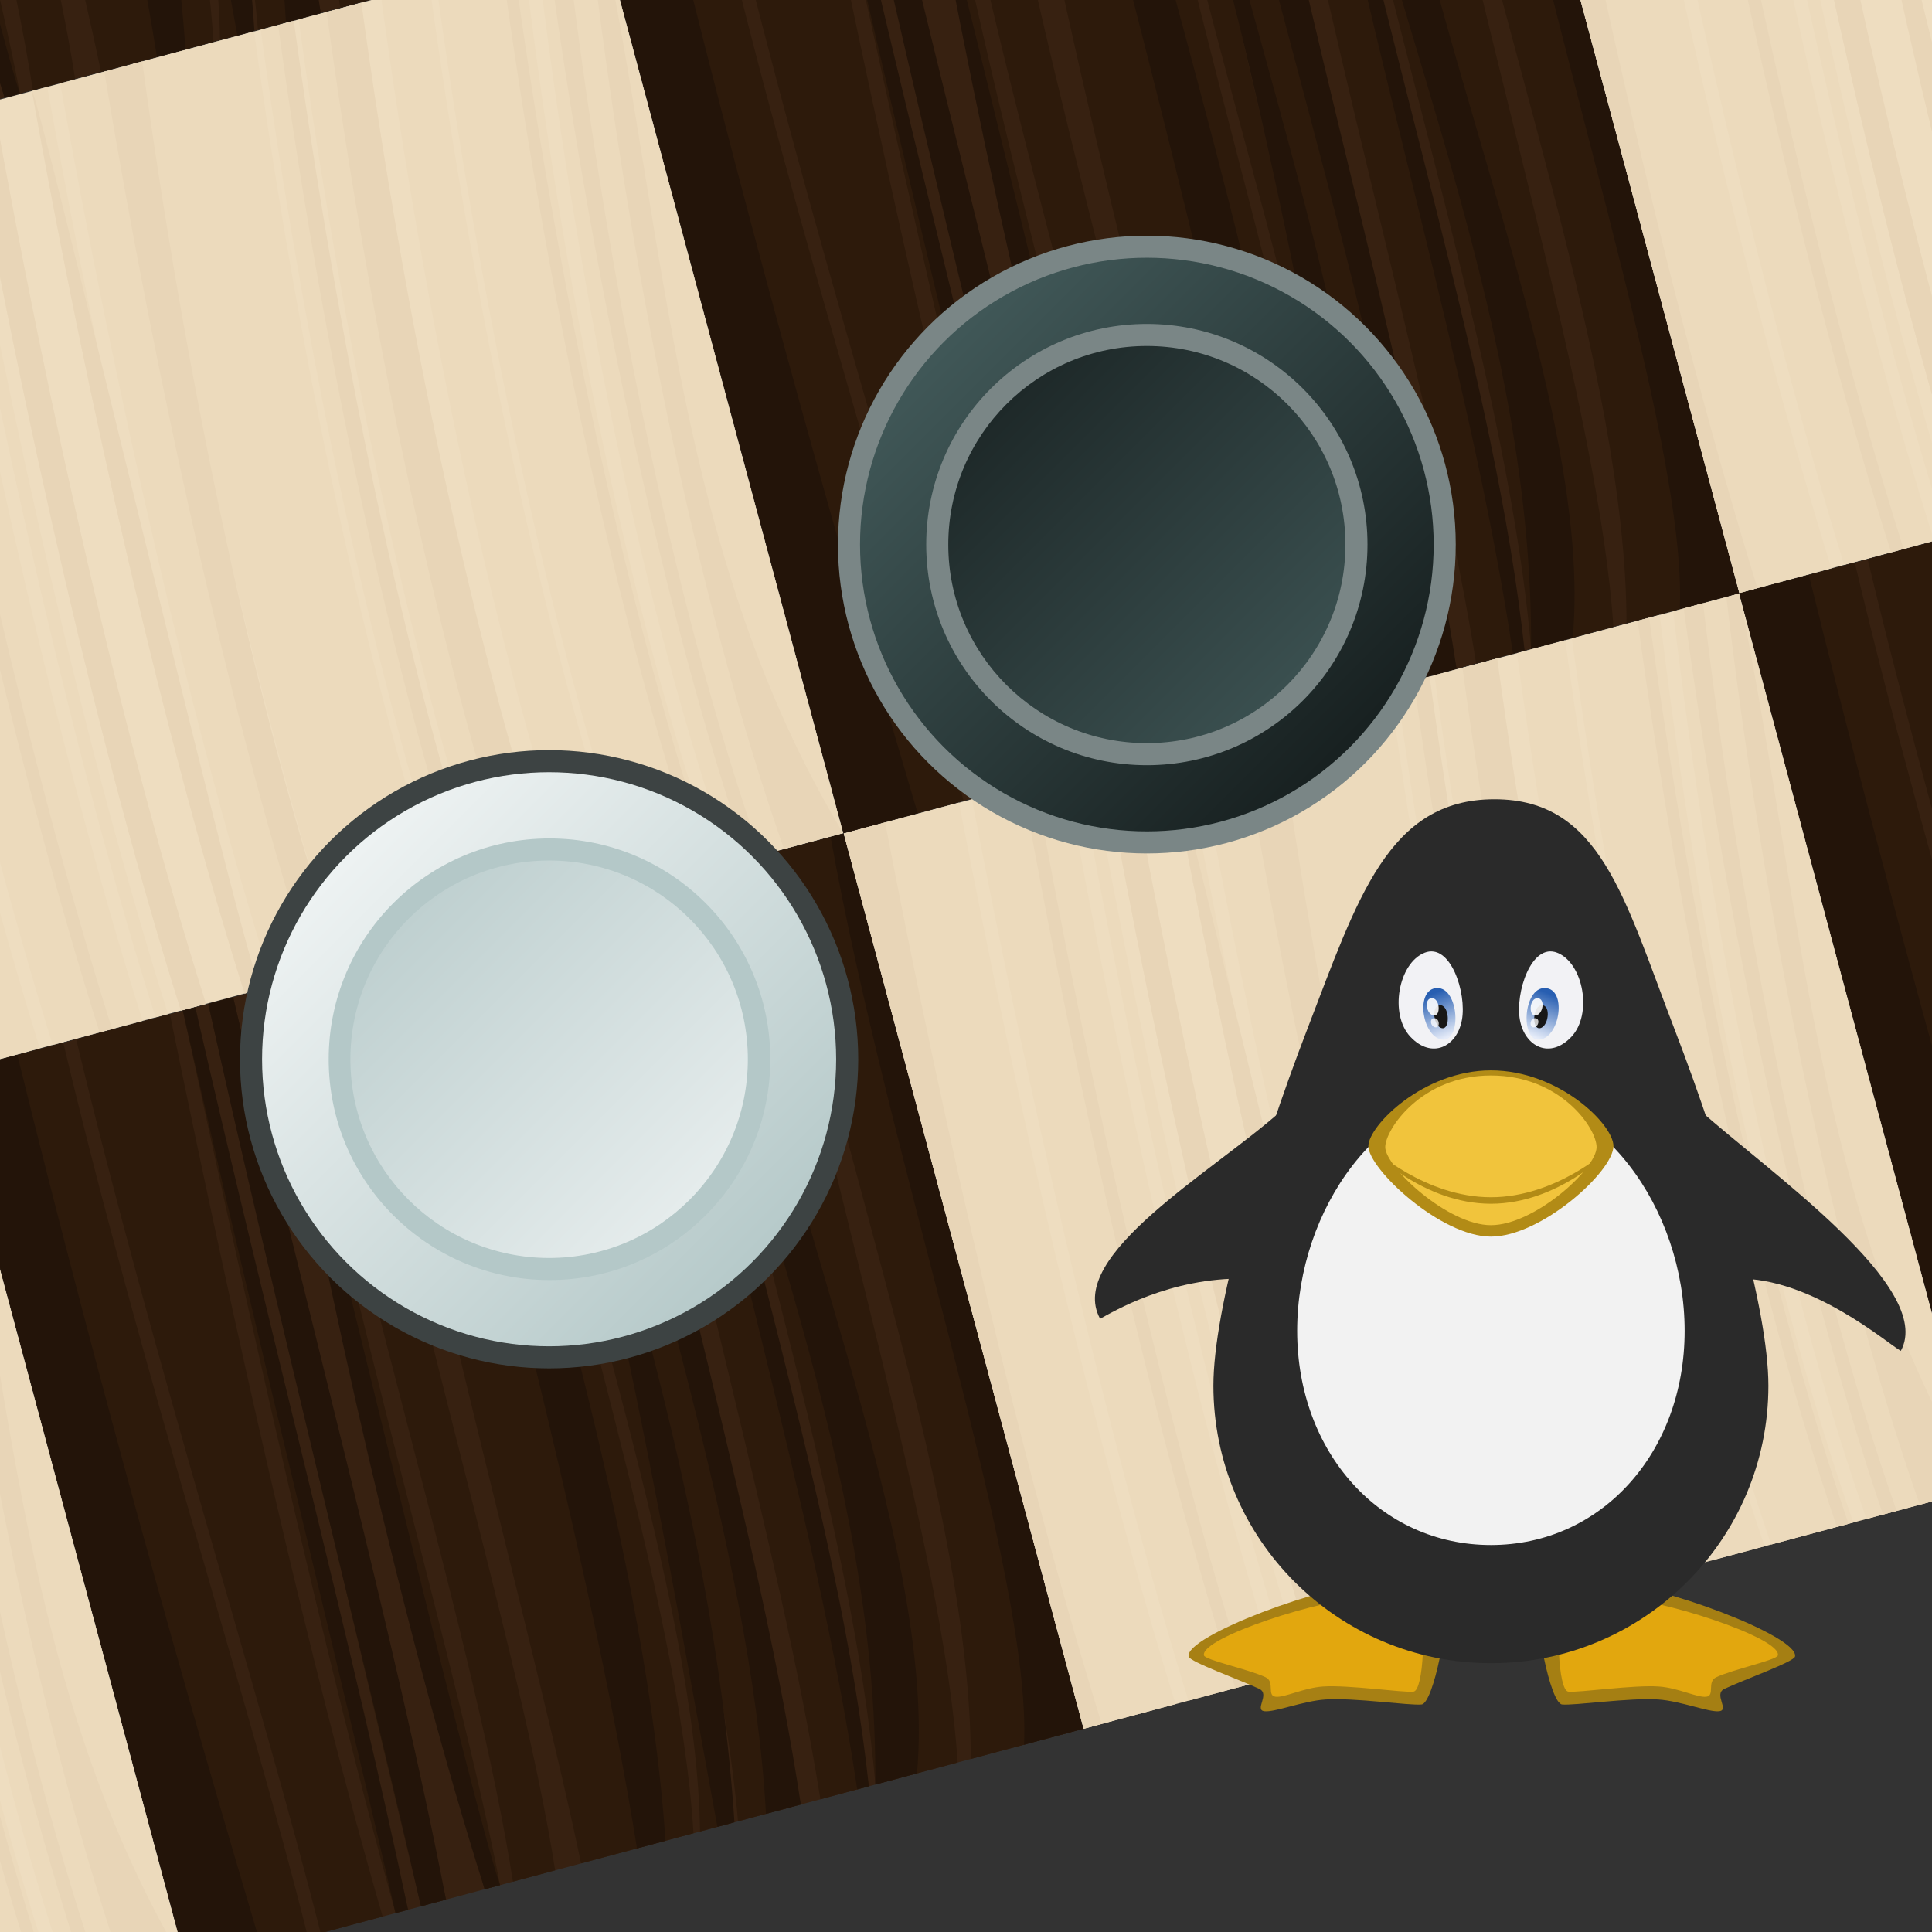 <?xml version="1.0" encoding="UTF-8" standalone="no"?>
<!-- Created with Inkscape (http://www.inkscape.org/) -->

<svg
   xmlns:dc="http://purl.org/dc/elements/1.1/"
   xmlns:cc="http://creativecommons.org/ns#"
   xmlns:rdf="http://www.w3.org/1999/02/22-rdf-syntax-ns#"
   xmlns:svg="http://www.w3.org/2000/svg"
   xmlns="http://www.w3.org/2000/svg"
   xmlns:xlink="http://www.w3.org/1999/xlink"
   xmlns:sodipodi="http://sodipodi.sourceforge.net/DTD/sodipodi-0.dtd"
   xmlns:inkscape="http://www.inkscape.org/namespaces/inkscape"
   width="100"
   height="100"
   id="svg2"
   sodipodi:version="0.32"
   inkscape:version="0.92.1 r15371"
   version="1.0"
   sodipodi:docname="checkers.svg">
  <rect width="100%" height="100%" fill="#333333" stroke="none"/>
  <sodipodi:namedview
     id="base"
     pagecolor="#ffffff"
     bordercolor="#666666"
     borderopacity="1.0"
     inkscape:pageopacity="0.0"
     inkscape:pageshadow="2"
     inkscape:zoom="4.1511271"
     inkscape:cx="10.712546"
     inkscape:cy="56.513815"
     inkscape:document-units="px"
     inkscape:current-layer="g22968"
     width="100px"
     height="100px"
     inkscape:window-width="1884"
     inkscape:window-height="1051"
     inkscape:window-x="0"
     inkscape:window-y="0"
     showgrid="false"
     inkscape:window-maximized="1" />
  <defs
     id="defs4">
    <linearGradient
       inkscape:collect="always"
       xlink:href="#linearGradient4497"
       id="linearGradient4503"
       x1="940.963"
       y1="637.412"
       x2="945.679"
       y2="650.05"
       gradientUnits="userSpaceOnUse"
       gradientTransform="matrix(1,0,0,1.086,0,-53.897)" />
    <linearGradient
       inkscape:collect="always"
       id="linearGradient4497">
      <stop
         style="stop-color:#275eb1;stop-opacity:1"
         offset="0"
         id="stop4499" />
      <stop
         style="stop-color:#e6ecf9;stop-opacity:1"
         offset="1"
         id="stop4501" />
    </linearGradient>
    <linearGradient
       inkscape:collect="always"
       xlink:href="#linearGradient4497"
       id="linearGradient4503-2"
       x1="940.963"
       y1="637.412"
       x2="945.679"
       y2="650.05"
       gradientUnits="userSpaceOnUse"
       gradientTransform="matrix(-1,0,0,1.086,1919.998,-53.897)" />
    <linearGradient
       id="linearGradient4295">
      <stop
         id="stop4297"
         offset="0"
         style="stop-color:#f0f4f4;stop-opacity:1;" />
      <stop
         id="stop4299"
         offset="1"
         style="stop-color:#b4c8c8;stop-opacity:1" />
    </linearGradient>
    <linearGradient
       gradientTransform="translate(-20)"
       y2="12"
       x2="52"
       y1="48"
       x1="16"
       gradientUnits="userSpaceOnUse"
       id="linearGradient871"
       xlink:href="#linearGradient4295" />
    <linearGradient
       gradientUnits="userSpaceOnUse"
       y2="52"
       x2="52"
       y1="12"
       x1="12"
       id="linearGradient952"
       xlink:href="#linearGradient4295-479"
       gradientTransform="translate(0,-0.179)" />
    <linearGradient
       gradientUnits="userSpaceOnUse"
       y2="12"
       x2="12"
       y1="52"
       x1="52"
       id="linearGradient960"
       xlink:href="#linearGradient4295-479"
       gradientTransform="translate(0,-0.179)" />
    <linearGradient
       id="linearGradient4295-479">
      <stop
         id="stop4703"
         offset="0"
         style="stop-color:#425a5a;stop-opacity:1;" />
      <stop
         id="stop4705"
         offset="1"
         style="stop-color:#161e1e;stop-opacity:1" />
    </linearGradient>
    <linearGradient
       gradientTransform="matrix(0.571,0,0,0.571,-133.402,62.043)"
       xlink:href="#linearGradient4295"
       id="linearGradient960-4"
       x1="52"
       y1="52"
       x2="12"
       y2="12"
       gradientUnits="userSpaceOnUse" />
    <linearGradient
       gradientTransform="matrix(0.571,0,0,0.571,-133.402,62.043)"
       xlink:href="#linearGradient4295"
       id="linearGradient952-4"
       x1="12"
       y1="12"
       x2="52"
       y2="52"
       gradientUnits="userSpaceOnUse" />
  </defs>
  <g
     id="layer1"
     inkscape:groupmode="layer"
     inkscape:label="Calque 1"
     style="display:inline">
    <g
       style="stroke:none"
       transform="translate(105.116,-4.328)"
       id="g22968">
      <g
         id="g1554"
         transform="translate(1.081,-4)">
        <g
           transform="matrix(0.724,-0.194,0.194,0.724,-346.993,-639.257)"
           id="layer1-62"
           style="stroke-width:1.333">
          <rect
             rx="2.8899311e-07"
             y="988.362"
             x="0"
             height="64"
             width="64"
             id="rect5232-9"
             style="color:#000000;clip-rule:nonzero;display:inline;overflow:visible;visibility:visible;opacity:1;isolation:auto;mix-blend-mode:normal;color-interpolation:sRGB;color-interpolation-filters:linearRGB;solid-color:#000000;solid-opacity:1;fill:#eeddc0;fill-opacity:1;fill-rule:evenodd;stroke:none;stroke-width:1.333px;stroke-linecap:butt;stroke-linejoin:miter;stroke-miterlimit:4;stroke-dasharray:none;stroke-dashoffset:0;stroke-opacity:1;marker:none;color-rendering:auto;image-rendering:auto;shape-rendering:auto;text-rendering:auto;enable-background:accumulate" />
          <path
             id="rect5232-3-1"
             d="m 0,988.362 v 64 h 6.572 c -0.71,-18.651 0.097,-42.483 1.666,-64 z m 9.158,0 c -1.572,21.549 -2.37,45.52 -1.668,64 h 6.432 c -0.829,-18.661 0.107,-42.487 1.938,-64 z m 7.627,0 c -1.836,21.549 -2.763,45.535 -1.943,64 h 0.896 c -0.829,-18.661 0.107,-42.487 1.938,-64 z m 1.816,0 c -1.836,21.549 -2.763,45.535 -1.943,64 h 1.791 c -0.838,-18.85 0.107,-42.523 1.934,-64 z m 4.555,0 c -1.842,21.587 -2.755,45.736 -1.945,64 h 1.102 c -0.829,-18.661 0.107,-42.487 1.938,-64 z m 2.02,0 c -1.836,21.549 -2.763,45.535 -1.943,64 h 3.021 c -0.954,-18.777 0.125,-42.512 2.215,-64 z m 5.152,0 c -2.105,21.575 -3.156,45.657 -2.225,64 h 8.041 c -1.235,-18.628 0.162,-42.485 2.896,-64 z m 9.186,0 c -2.743,21.546 -4.132,45.502 -2.904,64 h 2.248 c -1.235,-18.628 0.16,-42.485 2.895,-64 z m 2.713,0 c -2.743,21.546 -4.13,45.502 -2.902,64 h 4.492 c -1.242,-18.757 0.163,-42.511 2.891,-64 z m 5.895,0 c -2.751,21.576 -4.128,45.636 -2.906,64 h 3.463 c -1.235,-18.628 0.164,-42.485 2.898,-64 z m 3.928,0 c -2.743,21.546 -4.132,45.502 -2.904,64 h 5.881 c -1.415,-18.703 0.186,-42.503 3.307,-64 z m 7.238,0 c -3.144,21.566 -4.724,45.579 -3.322,64 H 64 v -64 z"
             style="color:#000000;clip-rule:nonzero;display:inline;overflow:visible;visibility:visible;opacity:1;isolation:auto;mix-blend-mode:normal;color-interpolation:sRGB;color-interpolation-filters:linearRGB;solid-color:#000000;solid-opacity:1;fill:#ecdabc;fill-opacity:1;fill-rule:evenodd;stroke:none;stroke-width:1.333px;stroke-linecap:butt;stroke-linejoin:miter;stroke-miterlimit:4;stroke-dasharray:none;stroke-dashoffset:0;stroke-opacity:1;marker:none;color-rendering:auto;image-rendering:auto;shape-rendering:auto;text-rendering:auto;enable-background:accumulate"
             inkscape:connector-curvature="0" />
          <path
             id="rect5232-3-0-27"
             d="m 0,988.362 v 64 h 1.289 c -0.71,-18.651 0.097,-42.483 1.666,-64 z m 12.785,0 c -1.836,21.549 -2.763,45.535 -1.943,64 h 0.896 c -0.829,-18.661 0.107,-42.487 1.938,-64 z m 5.816,0 c -1.836,21.549 -2.763,45.535 -1.943,64 h 1.791 c -0.838,-18.85 0.107,-42.523 1.934,-64 z m 4.555,0 c -1.842,21.587 -2.755,45.737 -1.945,64 H 22.312 c -0.489,-6.608 1.269,-64 0.844,-64 z m 5.172,0 c -2.105,21.575 -3.156,45.657 -2.225,64 h 2.041 c -1.235,-18.628 0.162,-42.485 2.896,-64 z m 12.428,0 c -2.743,21.546 -4.132,45.502 -2.904,64 h 1.006 c -1.235,-18.628 0.286,-42.485 3.021,-64 z m 3.471,0 c -2.743,21.546 -4.13,45.502 -2.902,64 h 2.492 c -1.241,-18.757 0.163,-42.511 2.891,-64 z m 12.526,0 c -2.751,21.576 -4.128,45.636 -2.906,64 h 0.832 c -1.235,-18.628 0.164,-42.485 2.898,-64 z m 3.296,0 c -2.743,21.546 -4.132,45.502 -2.904,64 h 0.977 c -1.415,-18.703 0.186,-42.503 3.307,-64 z m 3.047,0 c -3.144,21.566 -4.724,45.579 -3.322,64 H 64 c -6.157,-21.333 -1.23,-42.667 0,-64 z"
             style="color:#000000;clip-rule:nonzero;display:inline;overflow:visible;visibility:visible;opacity:1;isolation:auto;mix-blend-mode:normal;color-interpolation:sRGB;color-interpolation-filters:linearRGB;solid-color:#000000;solid-opacity:1;fill:#e8d5b7;fill-opacity:1;fill-rule:evenodd;stroke:none;stroke-width:1.333px;stroke-linecap:butt;stroke-linejoin:miter;stroke-miterlimit:4;stroke-dasharray:none;stroke-dashoffset:0;stroke-opacity:1;marker:none;color-rendering:auto;image-rendering:auto;shape-rendering:auto;text-rendering:auto;enable-background:accumulate"
             inkscape:connector-curvature="0" />
        </g>
        <g
           id="layer1-3-0"
           transform="matrix(0.724,-0.194,0.194,0.724,-300.628,-651.68)"
           style="stroke:none;stroke-width:1.333">
          <rect
             style="color:#000000;clip-rule:nonzero;display:inline;overflow:visible;visibility:visible;opacity:1;isolation:auto;mix-blend-mode:normal;color-interpolation:sRGB;color-interpolation-filters:linearRGB;solid-color:#000000;solid-opacity:1;fill:#372111;fill-opacity:1;fill-rule:evenodd;stroke:none;stroke-width:1.333px;stroke-linecap:butt;stroke-linejoin:miter;stroke-miterlimit:4;stroke-dasharray:none;stroke-dashoffset:0;stroke-opacity:1;marker:none;color-rendering:auto;image-rendering:auto;shape-rendering:auto;text-rendering:auto;enable-background:accumulate"
             id="rect5232-67-9"
             width="64"
             height="64"
             x="0"
             y="988.362"
             rx="2.8899311e-07" />
          <path
             style="color:#000000;clip-rule:nonzero;display:inline;overflow:visible;visibility:visible;opacity:1;isolation:auto;mix-blend-mode:normal;color-interpolation:sRGB;color-interpolation-filters:linearRGB;solid-color:#000000;solid-opacity:1;fill:#2d1a0b;fill-opacity:1;fill-rule:evenodd;stroke:none;stroke-width:1.333px;stroke-linecap:butt;stroke-linejoin:miter;stroke-miterlimit:4;stroke-dasharray:none;stroke-dashoffset:0;stroke-opacity:1;marker:none;color-rendering:auto;image-rendering:auto;shape-rendering:auto;text-rendering:auto;enable-background:accumulate"
             d="m 0,988.362 v 64 h 8.572 c 0.281,-17.166 -0.989,-41.112 -0.334,-64 z m 9.158,0 c -0.614,22.985 0.577,46.94 0.332,64 h 4.432 c -0.378,-17.984 0.607,-41.736 1.938,-64 z m 7.627,0 c -1.055,22.07 -2.118,45.965 -1.943,64 h 0.896 c -0.352,-17.467 0.582,-41.3 1.938,-64 z m 1.816,0 c -0.748,22.638 -1.474,46.824 -1.943,64 h 1.791 c 0.544,-17.192 1.092,-41.342 1.934,-64 z m 4.555,0 c -1.28,22.898 -1.901,47.728 -1.945,64 H 22.312 c 1.051,-14.148 0.362,-41.874 1.938,-64 z m 2.02,0 c -1.386,21.936 -0.189,47.741 -1.943,64 h 3.021 c 1.6,-14.763 0.608,-41.752 2.215,-64 z m 5.152,0 c -1.649,22.577 -1.397,49.526 -2.225,64 h 8.041 c 3.228,-15.882 1.527,-41.645 2.896,-64 z m 9.186,0 c -1.154,22.499 1.008,48.587 -2.904,64 h 2.248 c 1.757,-17.631 1.261,-42.118 2.895,-64 z m 2.713,0 c -1.568,22.133 0.041,47.588 -2.902,64 h 4.492 c 1.166,-17.381 0.89,-42.096 2.891,-64 z m 5.895,0 c -1.71,21.923 -1.098,46.646 -2.906,64 h 3.463 c 2.047,-17.644 1.45,-42.099 2.898,-64 z m 3.928,0 c -1.137,22.04 0.178,46.829 -2.904,64 h 5.881 c 2.936,-14.687 1.728,-41.079 3.307,-64 z m 7.238,0 c -1.377,22.086 1.123,47.299 -3.322,64 H 64 v -64 z"
             id="rect5232-3-53-3"
             inkscape:connector-curvature="0" />
          <path
             style="color:#000000;clip-rule:nonzero;display:inline;overflow:visible;visibility:visible;opacity:1;isolation:auto;mix-blend-mode:normal;color-interpolation:sRGB;color-interpolation-filters:linearRGB;solid-color:#000000;solid-opacity:1;fill:#231409;fill-opacity:1;fill-rule:evenodd;stroke:none;stroke-width:1.333px;stroke-linecap:butt;stroke-linejoin:miter;stroke-miterlimit:4;stroke-dasharray:none;stroke-dashoffset:0;stroke-opacity:1;marker:none;color-rendering:auto;image-rendering:auto;shape-rendering:auto;text-rendering:auto;enable-background:accumulate"
             d="m 0,988.362 v 64 h 5.289 c -0.486,-18.129 -0.818,-39.952 -0.334,-64 z m 16.785,0 c -0.91,22.846 -1.331,47.539 -1.943,64 h 0.896 c 0.97,-17.761 1.116,-41.983 1.938,-64 z m 1.816,0 c -0.966,21.897 -1.286,46.125 -1.943,64 h 1.791 c 1.289,-18.243 1.248,-42.198 1.934,-64 z m 4.555,0 c -1.842,21.587 -2.755,45.736 -1.945,64 H 22.312 c -0.489,-6.608 1.269,-64 0.844,-64 z m 11.172,0 c -0.203,21.575 -0.334,45.657 -2.225,64 h 2.041 c 3.648,-18.628 2.742,-42.485 2.896,-64 z m 6.428,0 c 0.783,22.631 -1.495,46.314 -2.904,64 h 1.22 c 4.456,-22.51 2.32,-44.698 3.021,-64 z m 3.471,0 c -0.893,21.792 0.845,46.166 -2.902,64 h 2.492 c 2.07,-18.426 1.405,-42.387 2.891,-64 z m 6.526,0 c -1.706,21.262 -0.691,44.605 -2.906,64 h 0.832 c 2.863,-18.287 1.459,-42.377 2.898,-64 z m 1.296,0 c -0.838,20.879 2.852,43.058 -2.904,64 h 2.977 c 5.588,-15.202 0.79,-42.201 3.307,-64 z m 11.047,0 c -1.938,22.643 0.259,52.709 -3.322,64 H 64 v -64 z"
             id="rect5232-3-0-5-6"
             inkscape:connector-curvature="0" />
        </g>
        <g
           transform="matrix(0.724,-0.194,0.194,0.724,-254.264,-664.103)"
           id="layer1-62-0"
           style="stroke:none;stroke-width:1.333">
          <rect
             rx="2.8899311e-07"
             y="988.362"
             x="0"
             height="64"
             width="64"
             id="rect5232-9-6"
             style="color:#000000;clip-rule:nonzero;display:inline;overflow:visible;visibility:visible;opacity:1;isolation:auto;mix-blend-mode:normal;color-interpolation:sRGB;color-interpolation-filters:linearRGB;solid-color:#000000;solid-opacity:1;fill:#eeddc0;fill-opacity:1;fill-rule:evenodd;stroke:none;stroke-width:1.333px;stroke-linecap:butt;stroke-linejoin:miter;stroke-miterlimit:4;stroke-dasharray:none;stroke-dashoffset:0;stroke-opacity:1;marker:none;color-rendering:auto;image-rendering:auto;shape-rendering:auto;text-rendering:auto;enable-background:accumulate" />
          <path
             id="rect5232-3-1-2"
             d="m 0,988.362 v 64 h 6.572 c -0.71,-18.651 0.097,-42.483 1.666,-64 z m 9.158,0 c -1.572,21.549 -2.37,45.52 -1.668,64 h 6.432 c -0.829,-18.661 0.107,-42.487 1.938,-64 z m 7.627,0 c -1.836,21.549 -2.763,45.535 -1.943,64 h 0.896 c -0.829,-18.661 0.107,-42.487 1.938,-64 z m 1.816,0 c -1.836,21.549 -2.763,45.535 -1.943,64 h 1.791 c -0.838,-18.85 0.107,-42.523 1.934,-64 z m 4.555,0 c -1.842,21.587 -2.755,45.736 -1.945,64 h 1.102 c -0.829,-18.661 0.107,-42.487 1.938,-64 z m 2.02,0 c -1.836,21.549 -2.763,45.535 -1.943,64 h 3.021 c -0.954,-18.777 0.125,-42.512 2.215,-64 z m 5.152,0 c -2.105,21.575 -3.156,45.657 -2.225,64 h 8.041 c -1.235,-18.628 0.162,-42.485 2.896,-64 z m 9.186,0 c -2.743,21.546 -4.132,45.502 -2.904,64 h 2.248 c -1.235,-18.628 0.16,-42.485 2.895,-64 z m 2.713,0 c -2.743,21.546 -4.13,45.502 -2.902,64 h 4.492 c -1.242,-18.757 0.163,-42.511 2.891,-64 z m 5.895,0 c -2.751,21.576 -4.128,45.636 -2.906,64 h 3.463 c -1.235,-18.628 0.164,-42.485 2.898,-64 z m 3.928,0 c -2.743,21.546 -4.132,45.502 -2.904,64 h 5.881 c -1.415,-18.703 0.186,-42.503 3.307,-64 z m 7.238,0 c -3.144,21.566 -4.724,45.579 -3.322,64 H 64 v -64 z"
             style="color:#000000;clip-rule:nonzero;display:inline;overflow:visible;visibility:visible;opacity:1;isolation:auto;mix-blend-mode:normal;color-interpolation:sRGB;color-interpolation-filters:linearRGB;solid-color:#000000;solid-opacity:1;fill:#ecdabc;fill-opacity:1;fill-rule:evenodd;stroke:none;stroke-width:1.333px;stroke-linecap:butt;stroke-linejoin:miter;stroke-miterlimit:4;stroke-dasharray:none;stroke-dashoffset:0;stroke-opacity:1;marker:none;color-rendering:auto;image-rendering:auto;shape-rendering:auto;text-rendering:auto;enable-background:accumulate"
             inkscape:connector-curvature="0" />
          <path
             id="rect5232-3-0-27-6"
             d="m 0,988.362 v 64 h 1.289 c -0.71,-18.651 0.097,-42.483 1.666,-64 z m 12.785,0 c -1.836,21.549 -2.763,45.535 -1.943,64 h 0.896 c -0.829,-18.661 0.107,-42.487 1.938,-64 z m 5.816,0 c -1.836,21.549 -2.763,45.535 -1.943,64 h 1.791 c -0.838,-18.85 0.107,-42.523 1.934,-64 z m 4.555,0 c -1.842,21.587 -2.755,45.737 -1.945,64 H 22.312 c -0.489,-6.608 1.269,-64 0.844,-64 z m 5.172,0 c -2.105,21.575 -3.156,45.657 -2.225,64 h 2.041 c -1.235,-18.628 0.162,-42.485 2.896,-64 z m 12.428,0 c -2.743,21.546 -4.132,45.502 -2.904,64 h 1.006 c -1.235,-18.628 0.286,-42.485 3.021,-64 z m 3.471,0 c -2.743,21.546 -4.13,45.502 -2.902,64 h 2.492 c -1.241,-18.757 0.163,-42.511 2.891,-64 z m 12.526,0 c -2.751,21.576 -4.128,45.636 -2.906,64 h 0.832 c -1.235,-18.628 0.164,-42.485 2.898,-64 z m 3.296,0 c -2.743,21.546 -4.132,45.502 -2.904,64 h 0.977 c -1.415,-18.703 0.186,-42.503 3.307,-64 z m 3.047,0 c -3.144,21.566 -4.724,45.579 -3.322,64 H 64 c -6.157,-21.333 -1.23,-42.667 0,-64 z"
             style="color:#000000;clip-rule:nonzero;display:inline;overflow:visible;visibility:visible;opacity:1;isolation:auto;mix-blend-mode:normal;color-interpolation:sRGB;color-interpolation-filters:linearRGB;solid-color:#000000;solid-opacity:1;fill:#e8d5b7;fill-opacity:1;fill-rule:evenodd;stroke:none;stroke-width:1.333px;stroke-linecap:butt;stroke-linejoin:miter;stroke-miterlimit:4;stroke-dasharray:none;stroke-dashoffset:0;stroke-opacity:1;marker:none;color-rendering:auto;image-rendering:auto;shape-rendering:auto;text-rendering:auto;enable-background:accumulate"
             inkscape:connector-curvature="0" />
        </g>
        <g
           transform="matrix(0.724,-0.194,0.194,0.724,-313.052,-698.044)"
           id="layer1-62-2"
           style="stroke:none;stroke-width:1.333">
          <rect
             rx="2.8899311e-07"
             y="988.362"
             x="0"
             height="64"
             width="64"
             id="rect5232-9-0"
             style="color:#000000;clip-rule:nonzero;display:inline;overflow:visible;visibility:visible;opacity:1;isolation:auto;mix-blend-mode:normal;color-interpolation:sRGB;color-interpolation-filters:linearRGB;solid-color:#000000;solid-opacity:1;fill:#eeddc0;fill-opacity:1;fill-rule:evenodd;stroke:none;stroke-width:1.333px;stroke-linecap:butt;stroke-linejoin:miter;stroke-miterlimit:4;stroke-dasharray:none;stroke-dashoffset:0;stroke-opacity:1;marker:none;color-rendering:auto;image-rendering:auto;shape-rendering:auto;text-rendering:auto;enable-background:accumulate" />
          <path
             id="rect5232-3-1-23"
             d="m 0,988.362 v 64 h 6.572 c -0.71,-18.651 0.097,-42.483 1.666,-64 z m 9.158,0 c -1.572,21.549 -2.37,45.52 -1.668,64 h 6.432 c -0.829,-18.661 0.107,-42.487 1.938,-64 z m 7.627,0 c -1.836,21.549 -2.763,45.535 -1.943,64 h 0.896 c -0.829,-18.661 0.107,-42.487 1.938,-64 z m 1.816,0 c -1.836,21.549 -2.763,45.535 -1.943,64 h 1.791 c -0.838,-18.85 0.107,-42.523 1.934,-64 z m 4.555,0 c -1.842,21.587 -2.755,45.736 -1.945,64 h 1.102 c -0.829,-18.661 0.107,-42.487 1.938,-64 z m 2.02,0 c -1.836,21.549 -2.763,45.535 -1.943,64 h 3.021 c -0.954,-18.777 0.125,-42.512 2.215,-64 z m 5.152,0 c -2.105,21.575 -3.156,45.657 -2.225,64 h 8.041 c -1.235,-18.628 0.162,-42.485 2.896,-64 z m 9.186,0 c -2.743,21.546 -4.132,45.502 -2.904,64 h 2.248 c -1.235,-18.628 0.16,-42.485 2.895,-64 z m 2.713,0 c -2.743,21.546 -4.13,45.502 -2.902,64 h 4.492 c -1.242,-18.757 0.163,-42.511 2.891,-64 z m 5.895,0 c -2.751,21.576 -4.128,45.636 -2.906,64 h 3.463 c -1.235,-18.628 0.164,-42.485 2.898,-64 z m 3.928,0 c -2.743,21.546 -4.132,45.502 -2.904,64 h 5.881 c -1.415,-18.703 0.186,-42.503 3.307,-64 z m 7.238,0 c -3.144,21.566 -4.724,45.579 -3.322,64 H 64 v -64 z"
             style="color:#000000;clip-rule:nonzero;display:inline;overflow:visible;visibility:visible;opacity:1;isolation:auto;mix-blend-mode:normal;color-interpolation:sRGB;color-interpolation-filters:linearRGB;solid-color:#000000;solid-opacity:1;fill:#ecdabc;fill-opacity:1;fill-rule:evenodd;stroke:none;stroke-width:1.333px;stroke-linecap:butt;stroke-linejoin:miter;stroke-miterlimit:4;stroke-dasharray:none;stroke-dashoffset:0;stroke-opacity:1;marker:none;color-rendering:auto;image-rendering:auto;shape-rendering:auto;text-rendering:auto;enable-background:accumulate"
             inkscape:connector-curvature="0" />
          <path
             id="rect5232-3-0-27-7"
             d="m 0,988.362 v 64 h 1.289 c -0.71,-18.651 0.097,-42.483 1.666,-64 z m 12.785,0 c -1.836,21.549 -2.763,45.535 -1.943,64 h 0.896 c -0.829,-18.661 0.107,-42.487 1.938,-64 z m 5.816,0 c -1.836,21.549 -2.763,45.535 -1.943,64 h 1.791 c -0.838,-18.85 0.107,-42.523 1.934,-64 z m 4.555,0 c -1.842,21.587 -2.755,45.737 -1.945,64 H 22.312 c -0.489,-6.608 1.269,-64 0.844,-64 z m 5.172,0 c -2.105,21.575 -3.156,45.657 -2.225,64 h 2.041 c -1.235,-18.628 0.162,-42.485 2.896,-64 z m 12.428,0 c -2.743,21.546 -4.132,45.502 -2.904,64 h 1.006 c -1.235,-18.628 0.286,-42.485 3.021,-64 z m 3.471,0 c -2.743,21.546 -4.13,45.502 -2.902,64 h 2.492 c -1.241,-18.757 0.163,-42.511 2.891,-64 z m 12.526,0 c -2.751,21.576 -4.128,45.636 -2.906,64 h 0.832 c -1.235,-18.628 0.164,-42.485 2.898,-64 z m 3.296,0 c -2.743,21.546 -4.132,45.502 -2.904,64 h 0.977 c -1.415,-18.703 0.186,-42.503 3.307,-64 z m 3.047,0 c -3.144,21.566 -4.724,45.579 -3.322,64 H 64 c -6.157,-21.333 -1.23,-42.667 0,-64 z"
             style="color:#000000;clip-rule:nonzero;display:inline;overflow:visible;visibility:visible;opacity:1;isolation:auto;mix-blend-mode:normal;color-interpolation:sRGB;color-interpolation-filters:linearRGB;solid-color:#000000;solid-opacity:1;fill:#e8d5b7;fill-opacity:1;fill-rule:evenodd;stroke:none;stroke-width:1.333px;stroke-linecap:butt;stroke-linejoin:miter;stroke-miterlimit:4;stroke-dasharray:none;stroke-dashoffset:0;stroke-opacity:1;marker:none;color-rendering:auto;image-rendering:auto;shape-rendering:auto;text-rendering:auto;enable-background:accumulate"
             inkscape:connector-curvature="0" />
        </g>
        <g
           id="layer1-3-0-5"
           transform="matrix(0.724,-0.194,0.194,0.724,-266.687,-710.468)"
           style="stroke:none;stroke-width:1.333">
          <rect
             style="color:#000000;clip-rule:nonzero;display:inline;overflow:visible;visibility:visible;opacity:1;isolation:auto;mix-blend-mode:normal;color-interpolation:sRGB;color-interpolation-filters:linearRGB;solid-color:#000000;solid-opacity:1;fill:#372111;fill-opacity:1;fill-rule:evenodd;stroke:none;stroke-width:1.333px;stroke-linecap:butt;stroke-linejoin:miter;stroke-miterlimit:4;stroke-dasharray:none;stroke-dashoffset:0;stroke-opacity:1;marker:none;color-rendering:auto;image-rendering:auto;shape-rendering:auto;text-rendering:auto;enable-background:accumulate"
             id="rect5232-67-9-9"
             width="64"
             height="64"
             x="0"
             y="988.362"
             rx="2.8899311e-07" />
          <path
             style="color:#000000;clip-rule:nonzero;display:inline;overflow:visible;visibility:visible;opacity:1;isolation:auto;mix-blend-mode:normal;color-interpolation:sRGB;color-interpolation-filters:linearRGB;solid-color:#000000;solid-opacity:1;fill:#2d1a0b;fill-opacity:1;fill-rule:evenodd;stroke:none;stroke-width:1.333px;stroke-linecap:butt;stroke-linejoin:miter;stroke-miterlimit:4;stroke-dasharray:none;stroke-dashoffset:0;stroke-opacity:1;marker:none;color-rendering:auto;image-rendering:auto;shape-rendering:auto;text-rendering:auto;enable-background:accumulate"
             d="m 0,988.362 v 64 h 8.572 c 0.281,-17.166 -0.989,-41.112 -0.334,-64 z m 9.158,0 c -0.614,22.985 0.577,46.94 0.332,64 h 4.432 c -0.378,-17.984 0.607,-41.736 1.938,-64 z m 7.627,0 c -1.055,22.07 -2.118,45.965 -1.943,64 h 0.896 c -0.352,-17.467 0.582,-41.3 1.938,-64 z m 1.816,0 c -0.748,22.638 -1.474,46.824 -1.943,64 h 1.791 c 0.544,-17.192 1.092,-41.342 1.934,-64 z m 4.555,0 c -1.28,22.898 -1.901,47.728 -1.945,64 H 22.312 c 1.051,-14.148 0.362,-41.874 1.938,-64 z m 2.02,0 c -1.386,21.936 -0.189,47.741 -1.943,64 h 3.021 c 1.6,-14.763 0.608,-41.752 2.215,-64 z m 5.152,0 c -1.649,22.577 -1.397,49.526 -2.225,64 h 8.041 c 3.228,-15.882 1.527,-41.645 2.896,-64 z m 9.186,0 c -1.154,22.499 1.008,48.587 -2.904,64 h 2.248 c 1.757,-17.631 1.261,-42.118 2.895,-64 z m 2.713,0 c -1.568,22.133 0.041,47.588 -2.902,64 h 4.492 c 1.166,-17.381 0.89,-42.096 2.891,-64 z m 5.895,0 c -1.71,21.923 -1.098,46.646 -2.906,64 h 3.463 c 2.047,-17.644 1.45,-42.099 2.898,-64 z m 3.928,0 c -1.137,22.04 0.178,46.829 -2.904,64 h 5.881 c 2.936,-14.687 1.728,-41.079 3.307,-64 z m 7.238,0 c -1.377,22.086 1.123,47.299 -3.322,64 H 64 v -64 z"
             id="rect5232-3-53-3-2"
             inkscape:connector-curvature="0" />
          <path
             style="color:#000000;clip-rule:nonzero;display:inline;overflow:visible;visibility:visible;opacity:1;isolation:auto;mix-blend-mode:normal;color-interpolation:sRGB;color-interpolation-filters:linearRGB;solid-color:#000000;solid-opacity:1;fill:#231409;fill-opacity:1;fill-rule:evenodd;stroke:none;stroke-width:1.333px;stroke-linecap:butt;stroke-linejoin:miter;stroke-miterlimit:4;stroke-dasharray:none;stroke-dashoffset:0;stroke-opacity:1;marker:none;color-rendering:auto;image-rendering:auto;shape-rendering:auto;text-rendering:auto;enable-background:accumulate"
             d="m 0,988.362 v 64 h 5.289 c -0.486,-18.129 -0.818,-39.952 -0.334,-64 z m 16.785,0 c -0.91,22.846 -1.331,47.539 -1.943,64 h 0.896 c 0.97,-17.761 1.116,-41.983 1.938,-64 z m 1.816,0 c -0.966,21.897 -1.286,46.125 -1.943,64 h 1.791 c 1.289,-18.243 1.248,-42.198 1.934,-64 z m 4.555,0 c -1.842,21.587 -2.755,45.736 -1.945,64 H 22.312 c -0.489,-6.608 1.269,-64 0.844,-64 z m 11.172,0 c -0.203,21.575 -0.334,45.657 -2.225,64 h 2.041 c 3.648,-18.628 2.742,-42.485 2.896,-64 z m 6.428,0 c 0.783,22.631 -1.495,46.314 -2.904,64 h 1.22 c 4.456,-22.51 2.32,-44.698 3.021,-64 z m 3.471,0 c -0.893,21.792 0.845,46.166 -2.902,64 h 2.492 c 2.07,-18.426 1.405,-42.387 2.891,-64 z m 6.526,0 c -1.706,21.262 -0.691,44.605 -2.906,64 h 0.832 c 2.863,-18.287 1.459,-42.377 2.898,-64 z m 1.296,0 c -0.838,20.879 2.852,43.058 -2.904,64 h 2.977 c 5.588,-15.202 0.79,-42.201 3.307,-64 z m 11.047,0 c -1.938,22.643 0.259,52.709 -3.322,64 H 64 v -64 z"
             id="rect5232-3-0-5-6-2"
             inkscape:connector-curvature="0" />
        </g>
        <g
           transform="matrix(0.724,-0.194,0.194,0.724,-220.323,-722.891)"
           id="layer1-62-0-8"
           style="stroke:none;stroke-width:1.333">
          <rect
             rx="2.8899311e-07"
             y="988.362"
             x="0"
             height="64"
             width="64"
             id="rect5232-9-6-9"
             style="color:#000000;clip-rule:nonzero;display:inline;overflow:visible;visibility:visible;opacity:1;isolation:auto;mix-blend-mode:normal;color-interpolation:sRGB;color-interpolation-filters:linearRGB;solid-color:#000000;solid-opacity:1;fill:#eeddc0;fill-opacity:1;fill-rule:evenodd;stroke:none;stroke-width:1.333px;stroke-linecap:butt;stroke-linejoin:miter;stroke-miterlimit:4;stroke-dasharray:none;stroke-dashoffset:0;stroke-opacity:1;marker:none;color-rendering:auto;image-rendering:auto;shape-rendering:auto;text-rendering:auto;enable-background:accumulate" />
          <path
             id="rect5232-3-1-2-7"
             d="m 0,988.362 v 64 h 6.572 c -0.71,-18.651 0.097,-42.483 1.666,-64 z m 9.158,0 c -1.572,21.549 -2.37,45.52 -1.668,64 h 6.432 c -0.829,-18.661 0.107,-42.487 1.938,-64 z m 7.627,0 c -1.836,21.549 -2.763,45.535 -1.943,64 h 0.896 c -0.829,-18.661 0.107,-42.487 1.938,-64 z m 1.816,0 c -1.836,21.549 -2.763,45.535 -1.943,64 h 1.791 c -0.838,-18.85 0.107,-42.523 1.934,-64 z m 4.555,0 c -1.842,21.587 -2.755,45.736 -1.945,64 h 1.102 c -0.829,-18.661 0.107,-42.487 1.938,-64 z m 2.02,0 c -1.836,21.549 -2.763,45.535 -1.943,64 h 3.021 c -0.954,-18.777 0.125,-42.512 2.215,-64 z m 5.152,0 c -2.105,21.575 -3.156,45.657 -2.225,64 h 8.041 c -1.235,-18.628 0.162,-42.485 2.896,-64 z m 9.186,0 c -2.743,21.546 -4.132,45.502 -2.904,64 h 2.248 c -1.235,-18.628 0.16,-42.485 2.895,-64 z m 2.713,0 c -2.743,21.546 -4.13,45.502 -2.902,64 h 4.492 c -1.242,-18.757 0.163,-42.511 2.891,-64 z m 5.895,0 c -2.751,21.576 -4.128,45.636 -2.906,64 h 3.463 c -1.235,-18.628 0.164,-42.485 2.898,-64 z m 3.928,0 c -2.743,21.546 -4.132,45.502 -2.904,64 h 5.881 c -1.415,-18.703 0.186,-42.503 3.307,-64 z m 7.238,0 c -3.144,21.566 -4.724,45.579 -3.322,64 H 64 v -64 z"
             style="color:#000000;clip-rule:nonzero;display:inline;overflow:visible;visibility:visible;opacity:1;isolation:auto;mix-blend-mode:normal;color-interpolation:sRGB;color-interpolation-filters:linearRGB;solid-color:#000000;solid-opacity:1;fill:#ecdabc;fill-opacity:1;fill-rule:evenodd;stroke:none;stroke-width:1.333px;stroke-linecap:butt;stroke-linejoin:miter;stroke-miterlimit:4;stroke-dasharray:none;stroke-dashoffset:0;stroke-opacity:1;marker:none;color-rendering:auto;image-rendering:auto;shape-rendering:auto;text-rendering:auto;enable-background:accumulate"
             inkscape:connector-curvature="0" />
          <path
             id="rect5232-3-0-27-6-3"
             d="m 0,988.362 v 64 h 1.289 c -0.71,-18.651 0.097,-42.483 1.666,-64 z m 12.785,0 c -1.836,21.549 -2.763,45.535 -1.943,64 h 0.896 c -0.829,-18.661 0.107,-42.487 1.938,-64 z m 5.816,0 c -1.836,21.549 -2.763,45.535 -1.943,64 h 1.791 c -0.838,-18.85 0.107,-42.523 1.934,-64 z m 4.555,0 c -1.842,21.587 -2.755,45.737 -1.945,64 H 22.312 c -0.489,-6.608 1.269,-64 0.844,-64 z m 5.172,0 c -2.105,21.575 -3.156,45.657 -2.225,64 h 2.041 c -1.235,-18.628 0.162,-42.485 2.896,-64 z m 12.428,0 c -2.743,21.546 -4.132,45.502 -2.904,64 h 1.006 c -1.235,-18.628 0.286,-42.485 3.021,-64 z m 3.471,0 c -2.743,21.546 -4.13,45.502 -2.902,64 h 2.492 c -1.241,-18.757 0.163,-42.511 2.891,-64 z m 12.526,0 c -2.751,21.576 -4.128,45.636 -2.906,64 h 0.832 c -1.235,-18.628 0.164,-42.485 2.898,-64 z m 3.296,0 c -2.743,21.546 -4.132,45.502 -2.904,64 h 0.977 c -1.415,-18.703 0.186,-42.503 3.307,-64 z m 3.047,0 c -3.144,21.566 -4.724,45.579 -3.322,64 H 64 c -6.157,-21.333 -1.23,-42.667 0,-64 z"
             style="color:#000000;clip-rule:nonzero;display:inline;overflow:visible;visibility:visible;opacity:1;isolation:auto;mix-blend-mode:normal;color-interpolation:sRGB;color-interpolation-filters:linearRGB;solid-color:#000000;solid-opacity:1;fill:#e8d5b7;fill-opacity:1;fill-rule:evenodd;stroke:none;stroke-width:1.333px;stroke-linecap:butt;stroke-linejoin:miter;stroke-miterlimit:4;stroke-dasharray:none;stroke-dashoffset:0;stroke-opacity:1;marker:none;color-rendering:auto;image-rendering:auto;shape-rendering:auto;text-rendering:auto;enable-background:accumulate"
             inkscape:connector-curvature="0" />
        </g>
        <g
           id="layer1-3-0-3"
           transform="matrix(0.724,-0.194,0.194,0.724,-207.9,-676.527)"
           style="stroke:none;stroke-width:1.333">
          <rect
             style="color:#000000;clip-rule:nonzero;display:inline;overflow:visible;visibility:visible;opacity:1;isolation:auto;mix-blend-mode:normal;color-interpolation:sRGB;color-interpolation-filters:linearRGB;solid-color:#000000;solid-opacity:1;fill:#372111;fill-opacity:1;fill-rule:evenodd;stroke:none;stroke-width:1.333px;stroke-linecap:butt;stroke-linejoin:miter;stroke-miterlimit:4;stroke-dasharray:none;stroke-dashoffset:0;stroke-opacity:1;marker:none;color-rendering:auto;image-rendering:auto;shape-rendering:auto;text-rendering:auto;enable-background:accumulate"
             id="rect5232-67-9-2"
             width="64"
             height="64"
             x="0"
             y="988.362"
             rx="2.8899311e-07" />
          <path
             style="color:#000000;clip-rule:nonzero;display:inline;overflow:visible;visibility:visible;opacity:1;isolation:auto;mix-blend-mode:normal;color-interpolation:sRGB;color-interpolation-filters:linearRGB;solid-color:#000000;solid-opacity:1;fill:#2d1a0b;fill-opacity:1;fill-rule:evenodd;stroke:none;stroke-width:1.333px;stroke-linecap:butt;stroke-linejoin:miter;stroke-miterlimit:4;stroke-dasharray:none;stroke-dashoffset:0;stroke-opacity:1;marker:none;color-rendering:auto;image-rendering:auto;shape-rendering:auto;text-rendering:auto;enable-background:accumulate"
             d="m 0,988.362 v 64 h 8.572 c 0.281,-17.166 -0.989,-41.112 -0.334,-64 z m 9.158,0 c -0.614,22.985 0.577,46.94 0.332,64 h 4.432 c -0.378,-17.984 0.607,-41.736 1.938,-64 z m 7.627,0 c -1.055,22.07 -2.118,45.965 -1.943,64 h 0.896 c -0.352,-17.467 0.582,-41.3 1.938,-64 z m 1.816,0 c -0.748,22.638 -1.474,46.824 -1.943,64 h 1.791 c 0.544,-17.192 1.092,-41.342 1.934,-64 z m 4.555,0 c -1.28,22.898 -1.901,47.728 -1.945,64 H 22.312 c 1.051,-14.148 0.362,-41.874 1.938,-64 z m 2.02,0 c -1.386,21.936 -0.189,47.741 -1.943,64 h 3.021 c 1.6,-14.763 0.608,-41.752 2.215,-64 z m 5.152,0 c -1.649,22.577 -1.397,49.526 -2.225,64 h 8.041 c 3.228,-15.882 1.527,-41.645 2.896,-64 z m 9.186,0 c -1.154,22.499 1.008,48.587 -2.904,64 h 2.248 c 1.757,-17.631 1.261,-42.118 2.895,-64 z m 2.713,0 c -1.568,22.133 0.041,47.588 -2.902,64 h 4.492 c 1.166,-17.381 0.89,-42.096 2.891,-64 z m 5.895,0 c -1.71,21.923 -1.098,46.646 -2.906,64 h 3.463 c 2.047,-17.644 1.45,-42.099 2.898,-64 z m 3.928,0 c -1.137,22.04 0.178,46.829 -2.904,64 h 5.881 c 2.936,-14.687 1.728,-41.079 3.307,-64 z m 7.238,0 c -1.377,22.086 1.123,47.299 -3.322,64 H 64 v -64 z"
             id="rect5232-3-53-3-06"
             inkscape:connector-curvature="0" />
          <path
             style="color:#000000;clip-rule:nonzero;display:inline;overflow:visible;visibility:visible;opacity:1;isolation:auto;mix-blend-mode:normal;color-interpolation:sRGB;color-interpolation-filters:linearRGB;solid-color:#000000;solid-opacity:1;fill:#231409;fill-opacity:1;fill-rule:evenodd;stroke:none;stroke-width:1.333px;stroke-linecap:butt;stroke-linejoin:miter;stroke-miterlimit:4;stroke-dasharray:none;stroke-dashoffset:0;stroke-opacity:1;marker:none;color-rendering:auto;image-rendering:auto;shape-rendering:auto;text-rendering:auto;enable-background:accumulate"
             d="m 0,988.362 v 64 h 5.289 c -0.486,-18.129 -0.818,-39.952 -0.334,-64 z m 16.785,0 c -0.91,22.846 -1.331,47.539 -1.943,64 h 0.896 c 0.97,-17.761 1.116,-41.983 1.938,-64 z m 1.816,0 c -0.966,21.897 -1.286,46.125 -1.943,64 h 1.791 c 1.289,-18.243 1.248,-42.198 1.934,-64 z m 4.555,0 c -1.842,21.587 -2.755,45.736 -1.945,64 H 22.312 c -0.489,-6.608 1.269,-64 0.844,-64 z m 11.172,0 c -0.203,21.575 -0.334,45.657 -2.225,64 h 2.041 c 3.648,-18.628 2.742,-42.485 2.896,-64 z m 6.428,0 c 0.783,22.631 -1.495,46.314 -2.904,64 h 1.22 c 4.456,-22.51 2.32,-44.698 3.021,-64 z m 3.471,0 c -0.893,21.792 0.845,46.166 -2.902,64 h 2.492 c 2.07,-18.426 1.405,-42.387 2.891,-64 z m 6.526,0 c -1.706,21.262 -0.691,44.605 -2.906,64 h 0.832 c 2.863,-18.287 1.459,-42.377 2.898,-64 z m 1.296,0 c -0.838,20.879 2.852,43.058 -2.904,64 h 2.977 c 5.588,-15.202 0.79,-42.201 3.307,-64 z m 11.047,0 c -1.938,22.643 0.259,52.709 -3.322,64 H 64 v -64 z"
             id="rect5232-3-0-5-6-1"
             inkscape:connector-curvature="0" />
        </g>
        <g
           id="layer1-3-0-9"
           transform="matrix(0.724,-0.194,0.194,0.724,-325.475,-744.409)"
           style="stroke:none;stroke-width:1.333">
          <rect
             style="color:#000000;clip-rule:nonzero;display:inline;overflow:visible;visibility:visible;opacity:1;isolation:auto;mix-blend-mode:normal;color-interpolation:sRGB;color-interpolation-filters:linearRGB;solid-color:#000000;solid-opacity:1;fill:#372111;fill-opacity:1;fill-rule:evenodd;stroke:none;stroke-width:1.333px;stroke-linecap:butt;stroke-linejoin:miter;stroke-miterlimit:4;stroke-dasharray:none;stroke-dashoffset:0;stroke-opacity:1;marker:none;color-rendering:auto;image-rendering:auto;shape-rendering:auto;text-rendering:auto;enable-background:accumulate"
             id="rect5232-67-9-1"
             width="64"
             height="64"
             x="0"
             y="988.362"
             rx="2.8899311e-07" />
          <path
             style="color:#000000;clip-rule:nonzero;display:inline;overflow:visible;visibility:visible;opacity:1;isolation:auto;mix-blend-mode:normal;color-interpolation:sRGB;color-interpolation-filters:linearRGB;solid-color:#000000;solid-opacity:1;fill:#2d1a0b;fill-opacity:1;fill-rule:evenodd;stroke:none;stroke-width:1.333px;stroke-linecap:butt;stroke-linejoin:miter;stroke-miterlimit:4;stroke-dasharray:none;stroke-dashoffset:0;stroke-opacity:1;marker:none;color-rendering:auto;image-rendering:auto;shape-rendering:auto;text-rendering:auto;enable-background:accumulate"
             d="m 0,988.362 v 64 h 8.572 c 0.281,-17.166 -0.989,-41.112 -0.334,-64 z m 9.158,0 c -0.614,22.985 0.577,46.94 0.332,64 h 4.432 c -0.378,-17.984 0.607,-41.736 1.938,-64 z m 7.627,0 c -1.055,22.07 -2.118,45.965 -1.943,64 h 0.896 c -0.352,-17.467 0.582,-41.3 1.938,-64 z m 1.816,0 c -0.748,22.638 -1.474,46.824 -1.943,64 h 1.791 c 0.544,-17.192 1.092,-41.342 1.934,-64 z m 4.555,0 c -1.28,22.898 -1.901,47.728 -1.945,64 H 22.312 c 1.051,-14.148 0.362,-41.874 1.938,-64 z m 2.02,0 c -1.386,21.936 -0.189,47.741 -1.943,64 h 3.021 c 1.6,-14.763 0.608,-41.752 2.215,-64 z m 5.152,0 c -1.649,22.577 -1.397,49.526 -2.225,64 h 8.041 c 3.228,-15.882 1.527,-41.645 2.896,-64 z m 9.186,0 c -1.154,22.499 1.008,48.587 -2.904,64 h 2.248 c 1.757,-17.631 1.261,-42.118 2.895,-64 z m 2.713,0 c -1.568,22.133 0.041,47.588 -2.902,64 h 4.492 c 1.166,-17.381 0.89,-42.096 2.891,-64 z m 5.895,0 c -1.71,21.923 -1.098,46.646 -2.906,64 h 3.463 c 2.047,-17.644 1.45,-42.099 2.898,-64 z m 3.928,0 c -1.137,22.04 0.178,46.829 -2.904,64 h 5.881 c 2.936,-14.687 1.728,-41.079 3.307,-64 z m 7.238,0 c -1.377,22.086 1.123,47.299 -3.322,64 H 64 v -64 z"
             id="rect5232-3-53-3-7"
             inkscape:connector-curvature="0" />
          <path
             style="color:#000000;clip-rule:nonzero;display:inline;overflow:visible;visibility:visible;opacity:1;isolation:auto;mix-blend-mode:normal;color-interpolation:sRGB;color-interpolation-filters:linearRGB;solid-color:#000000;solid-opacity:1;fill:#231409;fill-opacity:1;fill-rule:evenodd;stroke:none;stroke-width:1.333px;stroke-linecap:butt;stroke-linejoin:miter;stroke-miterlimit:4;stroke-dasharray:none;stroke-dashoffset:0;stroke-opacity:1;marker:none;color-rendering:auto;image-rendering:auto;shape-rendering:auto;text-rendering:auto;enable-background:accumulate"
             d="m 0,988.362 v 64 h 5.289 c -0.486,-18.129 -0.818,-39.952 -0.334,-64 z m 16.785,0 c -0.91,22.846 -1.331,47.539 -1.943,64 h 0.896 c 0.97,-17.761 1.116,-41.983 1.938,-64 z m 1.816,0 c -0.966,21.897 -1.286,46.125 -1.943,64 h 1.791 c 1.289,-18.243 1.248,-42.198 1.934,-64 z m 4.555,0 c -1.842,21.587 -2.755,45.736 -1.945,64 H 22.312 c -0.489,-6.608 1.269,-64 0.844,-64 z m 11.172,0 c -0.203,21.575 -0.334,45.657 -2.225,64 h 2.041 c 3.648,-18.628 2.742,-42.485 2.896,-64 z m 6.428,0 c 0.783,22.631 -1.495,46.314 -2.904,64 h 1.22 c 4.456,-22.51 2.32,-44.698 3.021,-64 z m 3.471,0 c -0.893,21.792 0.845,46.166 -2.902,64 h 2.492 c 2.07,-18.426 1.405,-42.387 2.891,-64 z m 6.526,0 c -1.706,21.262 -0.691,44.605 -2.906,64 h 0.832 c 2.863,-18.287 1.459,-42.377 2.898,-64 z m 1.296,0 c -0.838,20.879 2.852,43.058 -2.904,64 h 2.977 c 5.588,-15.202 0.79,-42.201 3.307,-64 z m 11.047,0 c -1.938,22.643 0.259,52.709 -3.322,64 H 64 v -64 z"
             id="rect5232-3-0-5-6-7"
             inkscape:connector-curvature="0" />
        </g>
      </g>
      <g
         inkscape:label="Calque 1"
         id="layer1-3-4"
         transform="matrix(0.164,0,0,0.164,-87.924,-16.6)">
        <path
           style="display:inline;opacity:0.99;fill:#a78014;fill-opacity:1;stroke:none"
           d="m 402.557,627.341 c 15.456,-0.127 60.592,16.71 59.134,23.104 -0.38,1.666 -16.172,7.307 -22.291,10.189 -3.492,1.645 1.643,6.653 -1.605,7.053 -3.248,0.4 -12.102,-3.213 -19.215,-3.703 -9.139,-0.63 -26.51,1.962 -30.385,1.576 -3.876,-0.386 -8.974,-28.106 -6.811,-29.111 6.421,-2.958 16.604,-8.771 21.172,-9.108 z"
           id="path3775-3"
           inkscape:connector-curvature="0"
           sodipodi:nodetypes="csszszcc" />
        <path
           style="display:inline;fill:#a78014;fill-opacity:1;stroke:none"
           d="m 329.454,627.342 c -15.456,-0.127 -60.592,16.71 -59.134,23.104 0.38,1.666 16.172,7.307 22.291,10.189 3.492,1.645 -1.643,6.653 1.604,7.053 3.248,0.4 12.102,-3.213 19.215,-3.703 9.138,-0.63 26.51,1.962 30.385,1.576 3.876,-0.386 8.974,-28.106 6.811,-29.111 -6.421,-2.958 -16.604,-8.771 -21.172,-9.108 z"
           id="path3775"
           inkscape:connector-curvature="0"
           sodipodi:nodetypes="csszszcc" />
        <g
           style="display:inline"
           id="g4667"
           transform="translate(-594.614,-196.854)">
          <path
             sodipodi:nodetypes="csszszcc"
             inkscape:connector-curvature="0"
             id="path3775-9"
             d="m 921.346,828.775 c -13.481,-0.111 -52.851,12.576 -51.579,18.152 0.331,1.453 14.106,4.373 19.443,6.887 3.046,1.435 0.311,5.803 3.144,6.152 2.833,0.349 8.812,-2.802 15.015,-3.23 7.971,-0.549 25.123,1.967 28.504,1.63 3.38,-0.337 3.828,-22.771 1.941,-23.648 -5.601,-2.58 -12.483,-5.65 -16.467,-5.944 z"
             style="display:inline;fill:#e2a70e;fill-opacity:1;stroke:none" />
          <path
             sodipodi:nodetypes="csszszcc"
             inkscape:connector-curvature="0"
             id="path3775-9-3"
             d="m 999.311,828.775 c 13.482,-0.111 52.851,12.576 51.579,18.152 -0.331,1.453 -14.106,4.373 -19.443,6.887 -3.046,1.435 -0.311,5.803 -3.144,6.152 -2.833,0.349 -8.812,-2.802 -15.015,-3.23 -7.971,-0.549 -25.123,1.967 -28.504,1.63 -3.38,-0.337 -3.828,-22.771 -1.941,-23.648 5.601,-2.58 12.483,-5.65 16.467,-5.944 z"
             style="display:inline;fill:#e2a70e;fill-opacity:1;stroke:none" />
        </g>
        <g
           id="g4602"
           style="display:inline;fill:#2a2a2a;fill-opacity:1"
           transform="translate(-594.286,-196.854)">
          <path
             sodipodi:nodetypes="ssszzzs"
             inkscape:connector-curvature="0"
             id="path2992"
             d="m 1047.581,761.802 c 0,48.369 -39.211,87.581 -87.581,87.581 -48.369,0 -87.581,-39.211 -87.581,-87.581 0,-24.185 13.803,-71.409 29.652,-112.587 15.849,-41.178 25.492,-72.499 59.033,-72.499 33.542,0 40.975,31.321 56.824,72.499 15.849,41.178 29.652,88.402 29.652,112.587 z"
             style="color:#000000;display:inline;overflow:visible;visibility:visible;fill:#2a2a2a;fill-opacity:1;fill-rule:nonzero;stroke:none;stroke-width:0.5;marker:none;enable-background:accumulate" />
          <path
             sodipodi:nodetypes="ccsc"
             inkscape:connector-curvature="0"
             id="path3807"
             d="m 1037.622,728.006 c 23.716,-0.381 47.664,20.602 51.752,22.811 10.97,-19.992 -42.051,-56.748 -63.302,-75.864 -12.132,-10.912 6.473,51.314 11.55,53.053 z"
             style="fill:#2a2a2a;fill-opacity:1;stroke:none" />
          <path
             sodipodi:nodetypes="ccsc"
             inkscape:connector-curvature="0"
             id="path3807-7"
             d="m 882.378,728.006 c -23.716,-0.381 -41.628,10.467 -45.716,12.675 -10.97,-19.992 36.016,-46.613 57.267,-65.728 12.132,-10.912 -6.473,51.314 -11.55,53.053 z"
             style="display:inline;fill:#2a2a2a;fill-opacity:1;stroke:none" />
        </g>
        <path
           style="color:#000000;display:inline;overflow:visible;visibility:visible;fill:#f2f2f2;fill-opacity:1;fill-rule:nonzero;stroke:none;stroke-width:0.5;marker:none;enable-background:accumulate"
           d="m 426.857,547.626 c 0,38.441 -26.27,67.604 -61.143,67.604 -34.873,0 -61.143,-29.163 -61.143,-67.604 0,-38.441 26.27,-75.604 61.143,-75.604 34.873,0 61.143,37.163 61.143,75.604 z"
           id="path3829"
           inkscape:connector-curvature="0"
           sodipodi:nodetypes="sssss" />
        <path
           style="color:#000000;display:inline;overflow:visible;visibility:visible;fill:#b28b16;fill-opacity:1;fill-rule:nonzero;stroke:none;stroke-width:0.5;marker:none;enable-background:accumulate"
           d="m 404.388,489.329 c 0,7.978 -22.814,28.568 -38.673,28.568 -15.86,0 -38.673,-21.38 -38.673,-28.568 0,-6.377 17.315,-23.901 38.673,-23.901 21.359,0 38.673,17.003 38.673,23.901 z"
           id="path3792"
           inkscape:connector-curvature="0"
           sodipodi:nodetypes="szszs" />
        <path
           style="color:#000000;display:inline;overflow:visible;visibility:visible;fill:#f1c43c;fill-opacity:1;fill-rule:nonzero;stroke:none;stroke-width:0.5;marker:none;enable-background:accumulate"
           d="m 399.065,489.65 c 0,6.88 -19.674,24.636 -33.351,24.636 -13.677,0 -33.351,-18.438 -33.351,-24.636 0,-5.499 11.321,-22.612 33.351,-22.612 22.03,0 33.351,16.663 33.351,22.612 z"
           id="path3792-7"
           inkscape:connector-curvature="0"
           sodipodi:nodetypes="szszs" />
        <path
           style="color:#000000;font-style:normal;font-variant:normal;font-weight:normal;font-stretch:normal;font-size:medium;line-height:normal;font-family:Sans;-inkscape-font-specification:Sans;text-indent:0;text-align:start;text-decoration:none;text-decoration-line:none;letter-spacing:normal;word-spacing:normal;text-transform:none;writing-mode:lr-tb;direction:ltr;baseline-shift:baseline;text-anchor:start;display:inline;overflow:visible;visibility:visible;fill:#b28b16;fill-opacity:1;stroke:none;stroke-width:1px;marker:none;enable-background:accumulate"
           d="m 328.433,490.146 -0.062,0.719 c 0,0 16.044,16.656 37.344,16.656 21.3,0 37.344,-16.656 37.344,-16.656 l -0.062,-0.719 c 0,0 -16.505,15.322 -37.281,15.322 -20.777,0 -37.281,-15.322 -37.281,-15.322 z"
           id="path3803"
           inkscape:connector-curvature="0"
           sodipodi:nodetypes="ccsccsc" />
        <g
           style="display:inline"
           id="g4625"
           transform="translate(-594.254,-196.854)">
          <path
             sodipodi:nodetypes="zzzz"
             inkscape:connector-curvature="0"
             id="path2999"
             d="m 939.016,625.167 c 8.223,-3.274 13.362,12.734 11.801,21.21 -1.561,8.476 -9.504,12.463 -16.25,5.306 -6.746,-7.156 -3.774,-23.242 4.449,-26.516 z"
             style="fill:#f2f2f5;fill-opacity:1;stroke:none" />
          <path
             sodipodi:nodetypes="zzz"
             inkscape:connector-curvature="0"
             id="path3769-9"
             d="m 942.972,636.293 c 6.989,-0.193 7.867,17.204 1.526,16.26 -6.341,-0.944 -8.515,-16.067 -1.526,-16.26 z"
             style="display:inline;fill:url(#linearGradient4503);fill-opacity:1;stroke:none" />
          <path
             sodipodi:nodetypes="zzz"
             inkscape:connector-curvature="0"
             id="path3769"
             d="m 943.913,641.709 c 2.95,-0.086 3.321,7.676 0.644,7.255 -2.677,-0.421 -3.594,-7.168 -0.644,-7.255 z"
             style="fill:#171717;fill-opacity:1;stroke:none" />
          <path
             sodipodi:nodetypes="zzzz"
             inkscape:connector-curvature="0"
             id="path2999-2"
             d="m 980.921,625.167 c -8.223,-3.274 -13.362,12.734 -11.801,21.21 1.561,8.476 9.504,12.463 16.25,5.306 6.746,-7.156 3.774,-23.242 -4.449,-26.516 z"
             style="display:inline;fill:#f2f2f5;fill-opacity:1;stroke:none" />
          <path
             sodipodi:nodetypes="zzz"
             inkscape:connector-curvature="0"
             id="path3769-9-5"
             d="m 977.026,636.293 c -6.989,-0.193 -7.867,17.204 -1.526,16.26 6.341,-0.944 8.515,-16.067 1.526,-16.26 z"
             style="display:inline;fill:url(#linearGradient4503-2);fill-opacity:1;stroke:none" />
          <path
             sodipodi:nodetypes="zzz"
             inkscape:connector-curvature="0"
             id="path3769-6"
             d="m 976.087,641.709 c -2.95,-0.086 -3.321,7.676 -0.644,7.255 2.677,-0.421 3.594,-7.168 0.644,-7.255 z"
             style="display:inline;fill:#171717;fill-opacity:1;stroke:none" />
          <path
             sodipodi:nodetypes="zzz"
             inkscape:connector-curvature="0"
             id="path3769-2"
             d="m 941.33,639.499 c 2.594,-0.065 2.92,5.77 0.567,5.453 -2.354,-0.317 -3.161,-5.389 -0.567,-5.453 z"
             style="display:inline;fill:#ffffff;fill-opacity:0.902;stroke:none" />
          <path
             sodipodi:nodetypes="zzz"
             inkscape:connector-curvature="0"
             id="path3769-2-0"
             d="m 942.099,645.818 c 1.705,-0.034 1.919,3.048 0.372,2.88 -1.547,-0.167 -2.077,-2.846 -0.372,-2.88 z"
             style="display:inline;fill:#ffffff;fill-opacity:0.767;stroke:none" />
          <path
             sodipodi:nodetypes="zzz"
             inkscape:connector-curvature="0"
             id="path3769-2-9"
             d="m 974.668,639.499 c -2.594,-0.065 -2.92,5.77 -0.567,5.453 2.354,-0.317 3.161,-5.389 0.567,-5.453 z"
             style="display:inline;fill:#ffffff;fill-opacity:0.902;stroke:none" />
          <path
             sodipodi:nodetypes="zzz"
             inkscape:connector-curvature="0"
             id="path3769-2-0-2"
             d="m 973.898,645.818 c -1.705,-0.034 -1.919,3.048 -0.372,2.88 1.547,-0.167 2.077,-2.846 0.372,-2.88 z"
             style="display:inline;fill:#ffffff;fill-opacity:0.767;stroke:none" />
        </g>
      </g>
      <g
         id="g1290"
         transform="translate(38.422,-21.173)">
        <circle
           r="16"
           cx="-115.116"
           cy="80.328"
           id="path828-6"
           style="color:#000000;clip-rule:nonzero;display:inline;overflow:visible;visibility:visible;opacity:1;isolation:auto;mix-blend-mode:normal;color-interpolation:sRGB;color-interpolation-filters:linearRGB;solid-color:#000000;solid-opacity:1;fill:#3d4343;fill-opacity:1;fill-rule:evenodd;stroke:none;stroke-width:2;stroke-linecap:square;stroke-linejoin:miter;stroke-miterlimit:4;stroke-dasharray:none;stroke-dashoffset:0;stroke-opacity:1;marker:none;color-rendering:auto;image-rendering:auto;shape-rendering:auto;text-rendering:auto;enable-background:accumulate" />
        <circle
           cx="-115.116"
           cy="80.328"
           r="14.857"
           id="path828"
           style="color:#000000;clip-rule:nonzero;display:inline;overflow:visible;visibility:visible;opacity:1;isolation:auto;mix-blend-mode:normal;color-interpolation:sRGB;color-interpolation-filters:linearRGB;solid-color:#000000;solid-opacity:1;fill:url(#linearGradient952-4);fill-opacity:1;fill-rule:evenodd;stroke:none;stroke-width:2;stroke-linecap:square;stroke-linejoin:miter;stroke-miterlimit:4;stroke-dasharray:none;stroke-dashoffset:0;stroke-opacity:1;marker:none;color-rendering:auto;image-rendering:auto;shape-rendering:auto;text-rendering:auto;enable-background:accumulate" />
        <circle
           cx="-115.096"
           cy="80.328"
           id="path830-9"
           style="color:#000000;clip-rule:nonzero;display:inline;overflow:visible;visibility:visible;opacity:1;isolation:auto;mix-blend-mode:normal;color-interpolation:sRGB;color-interpolation-filters:linearRGB;solid-color:#000000;solid-opacity:1;fill:#b4c8c8;fill-opacity:1;fill-rule:evenodd;stroke:none;stroke-width:2;stroke-linecap:square;stroke-linejoin:miter;stroke-miterlimit:4;stroke-dasharray:none;stroke-dashoffset:0;stroke-opacity:1;marker:none;color-rendering:auto;image-rendering:auto;shape-rendering:auto;text-rendering:auto;enable-background:accumulate"
           r="11.429" />
        <circle
           cx="-115.116"
           cy="80.328"
           r="10.286"
           id="path830"
           style="color:#000000;clip-rule:nonzero;display:inline;overflow:visible;visibility:visible;opacity:1;isolation:auto;mix-blend-mode:normal;color-interpolation:sRGB;color-interpolation-filters:linearRGB;solid-color:#000000;solid-opacity:1;fill:url(#linearGradient960-4);fill-opacity:1;fill-rule:evenodd;stroke:none;stroke-width:2;stroke-linecap:square;stroke-linejoin:miter;stroke-miterlimit:4;stroke-dasharray:none;stroke-dashoffset:0;stroke-opacity:1;marker:none;color-rendering:auto;image-rendering:auto;shape-rendering:auto;text-rendering:auto;enable-background:accumulate" />
      </g>
      <g
         id="layer2"
         transform="matrix(0.571,0,0,0.571,-64.027,14.345)"
         style="stroke-width:1.75">
        <circle
           r="28"
           cx="32"
           cy="31.821"
           id="path828-6-8"
           style="color:#000000;clip-rule:nonzero;display:inline;overflow:visible;visibility:visible;opacity:1;isolation:auto;mix-blend-mode:normal;color-interpolation:sRGB;color-interpolation-filters:linearRGB;solid-color:#000000;solid-opacity:1;fill:#7a8686;fill-opacity:1;fill-rule:evenodd;stroke:none;stroke-width:3.5;stroke-linecap:square;stroke-linejoin:miter;stroke-miterlimit:4;stroke-dasharray:none;stroke-dashoffset:0;stroke-opacity:1;marker:none;color-rendering:auto;image-rendering:auto;shape-rendering:auto;text-rendering:auto;enable-background:accumulate" />
        <circle
           cx="32"
           cy="31.821"
           r="26"
           id="path828-9"
           style="color:#000000;clip-rule:nonzero;display:inline;overflow:visible;visibility:visible;opacity:1;isolation:auto;mix-blend-mode:normal;color-interpolation:sRGB;color-interpolation-filters:linearRGB;solid-color:#000000;solid-opacity:1;fill:url(#linearGradient952);fill-opacity:1;fill-rule:evenodd;stroke:none;stroke-width:3.5;stroke-linecap:square;stroke-linejoin:miter;stroke-miterlimit:4;stroke-dasharray:none;stroke-dashoffset:0;stroke-opacity:1;marker:none;color-rendering:auto;image-rendering:auto;shape-rendering:auto;text-rendering:auto;enable-background:accumulate" />
        <circle
           cx="32"
           cy="31.821"
           id="path830-9-2"
           style="color:#000000;clip-rule:nonzero;display:inline;overflow:visible;visibility:visible;opacity:1;isolation:auto;mix-blend-mode:normal;color-interpolation:sRGB;color-interpolation-filters:linearRGB;solid-color:#000000;solid-opacity:1;fill:#7a8686;fill-opacity:1;fill-rule:evenodd;stroke:none;stroke-width:3.5;stroke-linecap:square;stroke-linejoin:miter;stroke-miterlimit:4;stroke-dasharray:none;stroke-dashoffset:0;stroke-opacity:1;marker:none;color-rendering:auto;image-rendering:auto;shape-rendering:auto;text-rendering:auto;enable-background:accumulate"
           r="20" />
        <circle
           cx="32"
           cy="31.821"
           r="18"
           id="path830-6"
           style="color:#000000;clip-rule:nonzero;display:inline;overflow:visible;visibility:visible;opacity:1;isolation:auto;mix-blend-mode:normal;color-interpolation:sRGB;color-interpolation-filters:linearRGB;solid-color:#000000;solid-opacity:1;fill:url(#linearGradient960);fill-opacity:1;fill-rule:evenodd;stroke:none;stroke-width:3.5;stroke-linecap:square;stroke-linejoin:miter;stroke-miterlimit:4;stroke-dasharray:none;stroke-dashoffset:0;stroke-opacity:1;marker:none;color-rendering:auto;image-rendering:auto;shape-rendering:auto;text-rendering:auto;enable-background:accumulate" />
        <path
           d=""
           cx="32"
           cy="32"
           r="26"
           id="path828-7"
           style="color:#000000;clip-rule:nonzero;display:inline;overflow:visible;visibility:visible;opacity:1;isolation:auto;mix-blend-mode:normal;color-interpolation:sRGB;color-interpolation-filters:linearRGB;solid-color:#000000;solid-opacity:1;fill:url(#linearGradient871);fill-opacity:1;fill-rule:evenodd;stroke:none;stroke-width:3.5;stroke-linecap:square;stroke-linejoin:miter;stroke-miterlimit:4;stroke-dasharray:none;stroke-dashoffset:0;stroke-opacity:1;marker:none;color-rendering:auto;image-rendering:auto;shape-rendering:auto;text-rendering:auto;enable-background:accumulate"
           inkscape:connector-curvature="0" />
      </g>
    </g>
  </g>
</svg>

